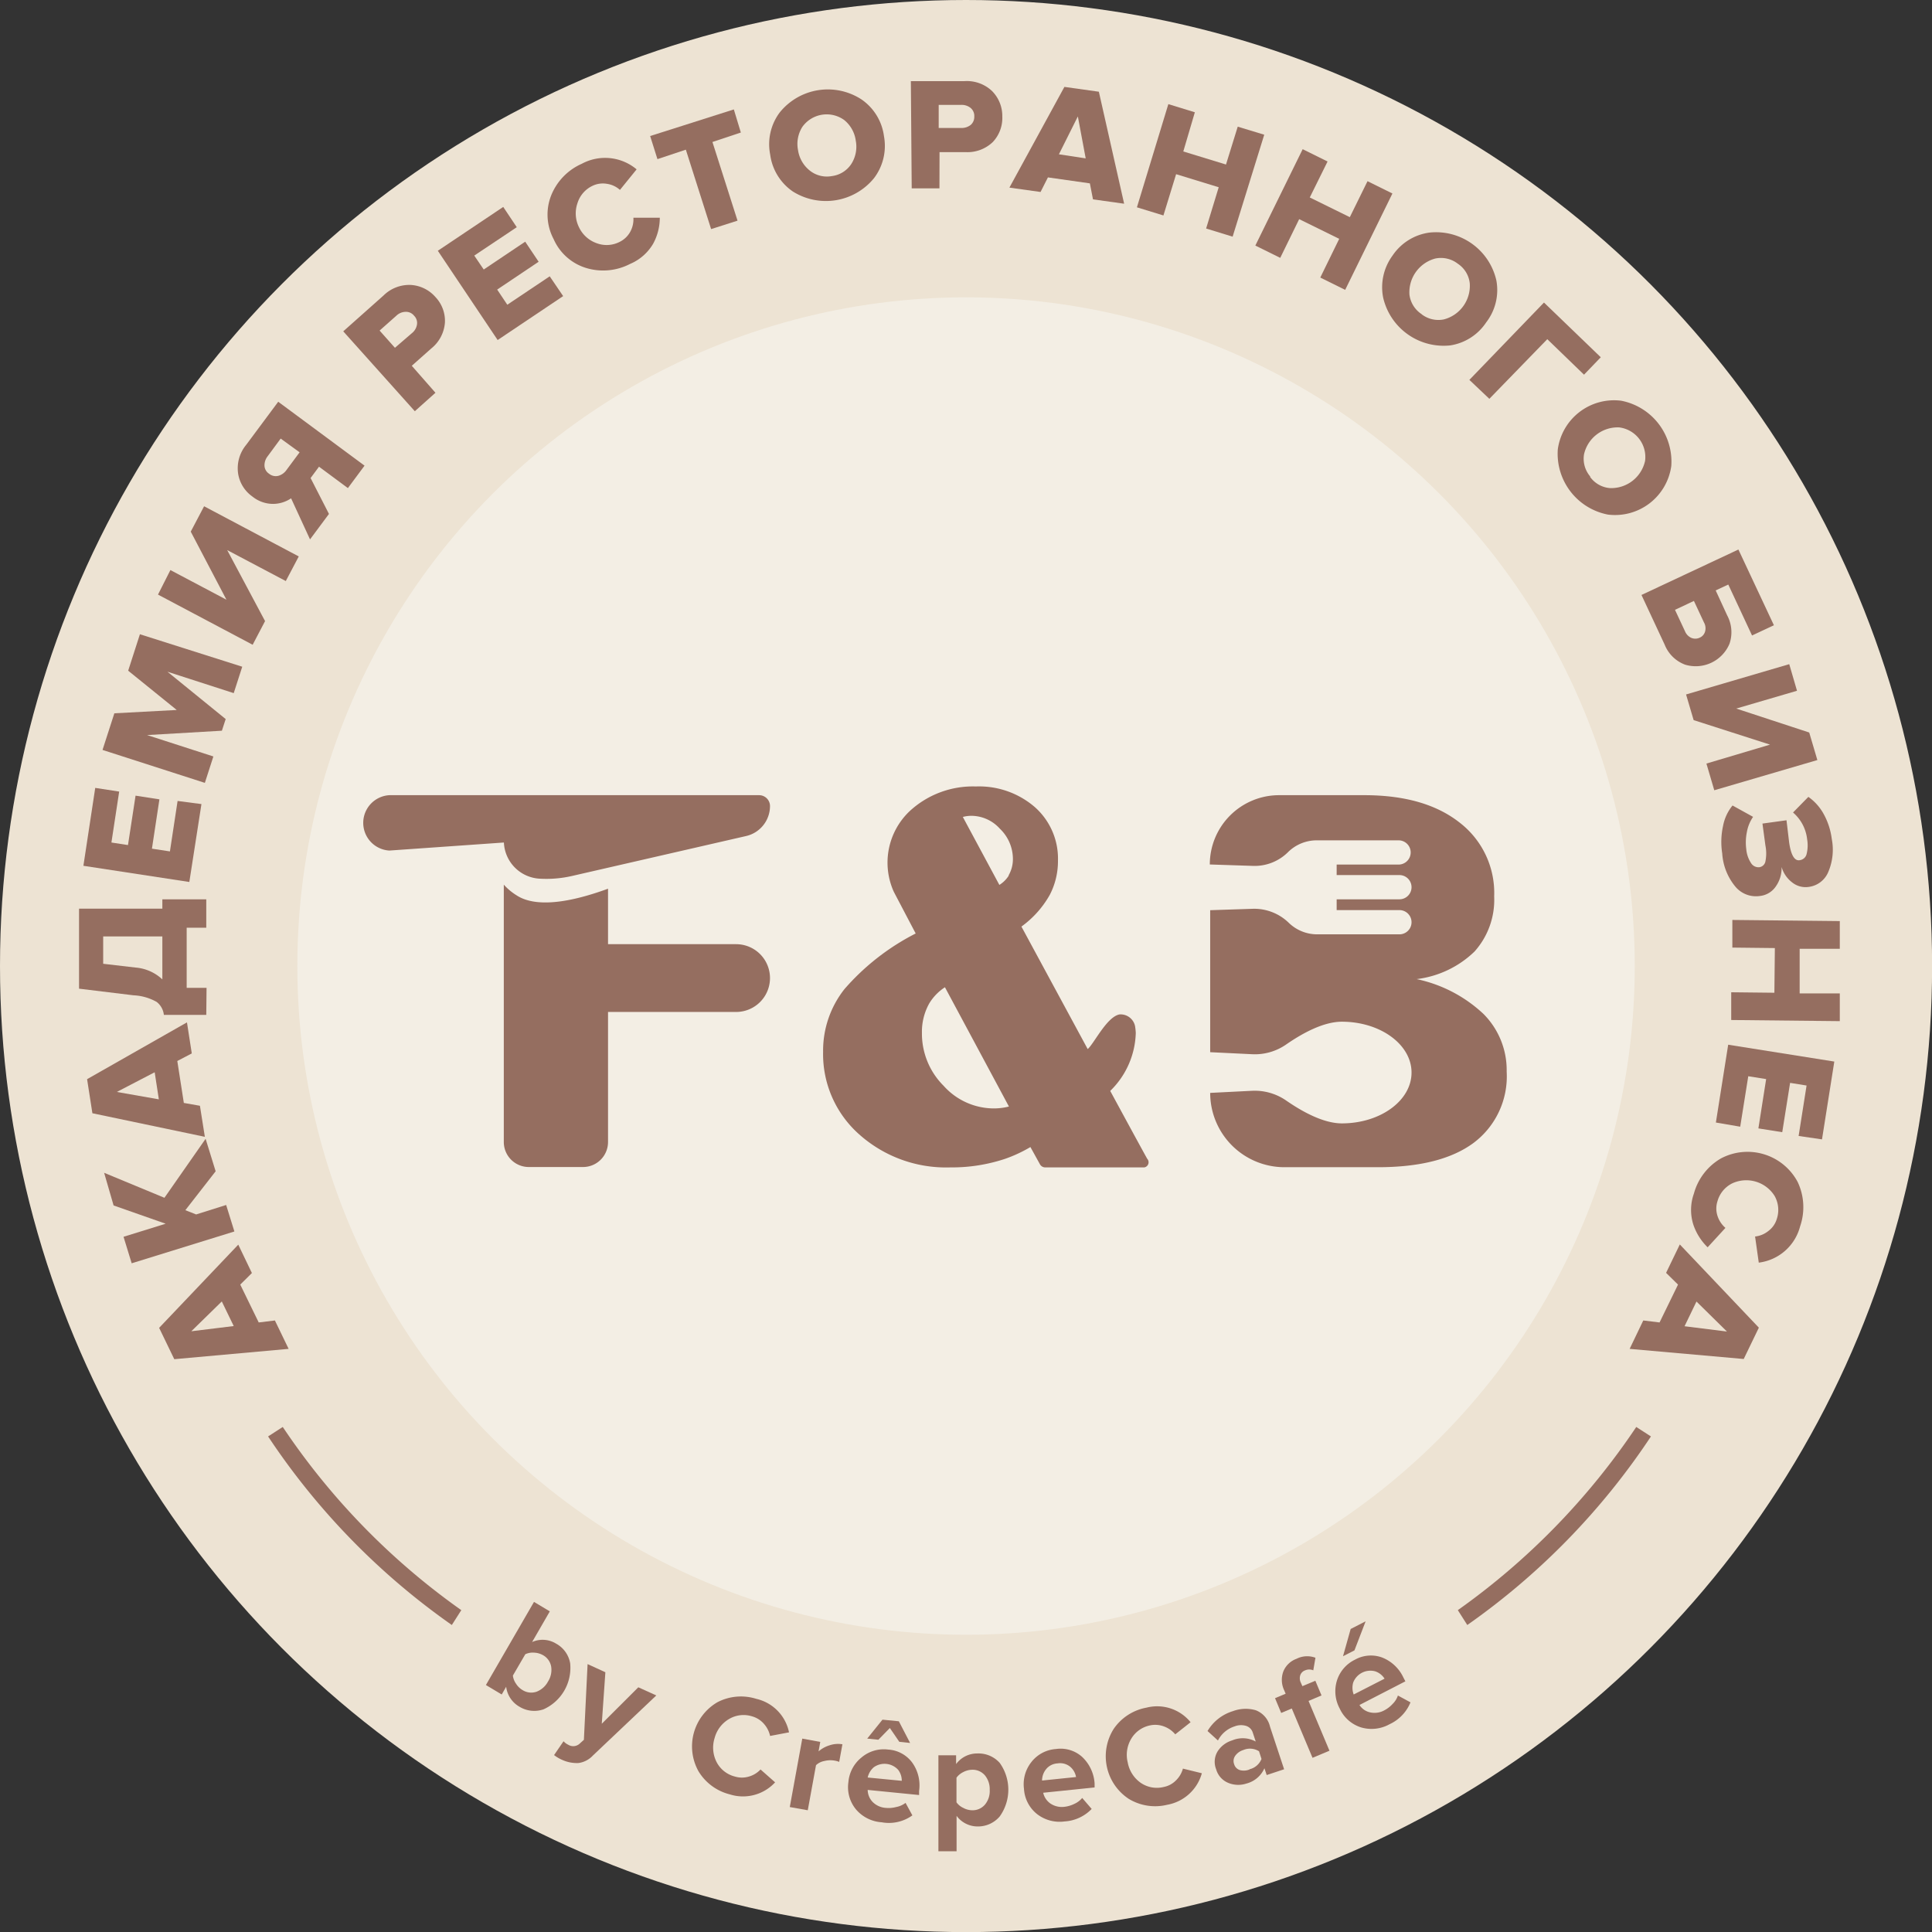 <?xml version="1.0" encoding="UTF-8"?> <svg xmlns="http://www.w3.org/2000/svg" viewBox="0 0 204.09 204.09"><rect x="0" y="0" width="204.09" height="204.09" fill="#333333" stroke="none"/> <defs> <style>.cls-1{fill:#ede3d3;}.cls-2{fill:#f3eee4;}.cls-3{fill:#956e60;}</style> </defs> <g id="Слой_2" data-name="Слой 2"> <g id="Слой_1-2" data-name="Слой 1"> <circle class="cls-1" cx="102.05" cy="102.05" r="102.05"></circle> <circle class="cls-2" cx="102.05" cy="102.05" r="70.64"></circle> <path class="cls-3" d="M25.17,131.48l1.44,3-1.23,1.22,1.95,4,1.71-.21,1.45,3-12.08,1.09-1.6-3.31Zm-1.74,6-3.22,3.15,4.48-.55Z"></path> <path class="cls-3" d="M21.72,120.3l1.06,3.43-3.2,4.11,1.14.45,3.17-1,.87,2.8-10.85,3.36-.86-2.8,4.45-1.38L12,127.34,11,123.89l6.37,2.64Z"></path> <path class="cls-3" d="M19.75,108l.51,3.28-1.53.8.69,4.43,1.7.3.52,3.28L9.76,117.6,9.2,114Zm-3.41,5.27-4,2.08,4.44.78Z"></path> <path class="cls-3" d="M21.79,107.21H17.31a2,2,0,0,0-.76-1.37,5.47,5.47,0,0,0-2.45-.7l-5.75-.7,0-8.45,8.8,0V95h4.64v3H19.72l0,6.35h2.1Zm-7.46-5a4.67,4.67,0,0,1,2.82,1.25l0-4.54-6.25,0v2.89Z"></path> <path class="cls-3" d="M21.28,84.94,20,93.17,8.81,91.46l1.25-8.23,2.53.39L11.77,89l1.75.27.8-5.22,2.52.39-.79,5.21,1.9.29.81-5.33Z"></path> <path class="cls-3" d="M25.59,70.43l-.9,2.79-7-2.26,6.15,5-.4,1.23-7.9.46,7,2.26-.9,2.79L10.83,79.22l1.25-3.87L18.67,75l-5.13-4.15L14.78,67Z"></path> <path class="cls-3" d="M28,65.61l-1.31,2.5-10-5.3L18,60.22l5.92,3.13-3.77-7.19,1.41-2.68,10,5.3-1.37,2.6L24,58.11Z"></path> <path class="cls-3" d="M34.75,54.29l-2,2.69-2-4.34a3.43,3.43,0,0,1-1.91.59,3.48,3.48,0,0,1-2.18-.78A3.66,3.66,0,0,1,25.15,50,3.88,3.88,0,0,1,26,47l3.39-4.56,9.12,6.75-1.76,2.37L33.7,49.3l-.89,1.2Zm-4.48-4.65,1.38-1.86-2-1.45-1.37,1.86a1.55,1.55,0,0,0-.34,1,1.06,1.06,0,0,0,.48.85,1.11,1.11,0,0,0,1,.22A1.57,1.57,0,0,0,30.27,49.64Z"></path> <path class="cls-3" d="M46,41.49l-2.18,1.95L36.26,35l4.25-3.78a3.87,3.87,0,0,1,2.88-1.12A3.75,3.75,0,0,1,46,31.38a3.65,3.65,0,0,1,1,2.7,3.87,3.87,0,0,1-1.44,2.73l-2.06,1.83Zm-2.46-6.32a1.44,1.44,0,0,0,.51-.9,1.07,1.07,0,0,0-.3-.91,1.09,1.09,0,0,0-.88-.42,1.45,1.45,0,0,0-1,.41l-1.77,1.57,1.62,1.82Z"></path> <path class="cls-3" d="M59.49,31.28l-6.92,4.64-6.32-9.43,6.91-4.63L54.59,24,50.1,27l1,1.47,4.38-2.94,1.42,2.12-4.38,2.94,1.07,1.6,4.48-3Z"></path> <path class="cls-3" d="M66.56,27.88a6.18,6.18,0,0,1-4.67.42,5.51,5.51,0,0,1-3.41-3.05,5.52,5.52,0,0,1-.27-4.57,6.16,6.16,0,0,1,3.25-3.38,5.18,5.18,0,0,1,5.79.59l-1.76,2.17a2.61,2.61,0,0,0-1.37-.64,2.51,2.51,0,0,0-1.53.21A3,3,0,0,0,61,21.47,3.29,3.29,0,0,0,61.16,24,3.26,3.26,0,0,0,63,25.68a3,3,0,0,0,2.46-.13,2.57,2.57,0,0,0,1.12-1.07A2.74,2.74,0,0,0,66.91,23l2.79,0A5.76,5.76,0,0,1,69,25.74,5.14,5.14,0,0,1,66.56,27.88Z"></path> <path class="cls-3" d="M77.91,23.31l-2.79.89-2.67-8.39-3,1-.77-2.44,8.84-2.81L78.26,14l-3,1Z"></path> <path class="cls-3" d="M92.32,18.83a6.56,6.56,0,0,1-8.58,1.39,5.61,5.61,0,0,1-2.38-3.89,5.6,5.6,0,0,1,1-4.44A6.52,6.52,0,0,1,91,10.5a5.59,5.59,0,0,1,2.38,3.89A5.63,5.63,0,0,1,92.32,18.83Zm-4.44-.23a2.89,2.89,0,0,0,2.05-1.28,3.38,3.38,0,0,0,.47-2.46,3.37,3.37,0,0,0-1.22-2.18,3.16,3.16,0,0,0-4.42.72,3.36,3.36,0,0,0-.46,2.45A3.39,3.39,0,0,0,85.52,18,2.89,2.89,0,0,0,87.88,18.6Z"></path> <path class="cls-3" d="M99.24,19.9l-2.93,0L96.22,8.57l5.68,0a3.86,3.86,0,0,1,2.9,1.05,3.74,3.74,0,0,1,1.08,2.69,3.7,3.7,0,0,1-1,2.69A3.86,3.86,0,0,1,102,16.07l-2.75,0Zm2.31-6.38a1.56,1.56,0,0,0,1-.33,1.13,1.13,0,0,0,.37-.89,1.09,1.09,0,0,0-.39-.9,1.5,1.5,0,0,0-1-.32l-2.37,0,0,2.44Z"></path> <path class="cls-3" d="M118.75,21.52l-3.29-.46-.33-1.69-4.43-.63-.78,1.54-3.29-.46,5.81-10.64,3.64.51Zm-4.06-4.79-.83-4.43-2,4Z"></path> <path class="cls-3" d="M130.21,25l-2.8-.86,1.33-4.36-4.5-1.38-1.34,4.36-2.8-.86L123.42,11l2.8.86L125,16l4.51,1.38,1.24-4,2.8.85Z"></path> <path class="cls-3" d="M142.1,30.62l-2.63-1.3,2-4.09-4.23-2.08-2,4.09-2.63-1.3,5-10.18,2.63,1.3-1.88,3.8,4.23,2.08,1.87-3.8,2.63,1.3Z"></path> <path class="cls-3" d="M153.18,36.49a6.56,6.56,0,0,1-7.07-5.06,5.65,5.65,0,0,1,1-4.44A5.59,5.59,0,0,1,151,24.57a6.53,6.53,0,0,1,7.07,5.05A5.58,5.58,0,0,1,157,34.05,5.57,5.57,0,0,1,153.18,36.49Zm-3-3.29a2.9,2.9,0,0,0,2.35.54,3.67,3.67,0,0,0,2.73-3.82A2.85,2.85,0,0,0,154,27.86a2.91,2.91,0,0,0-2.38-.55,3.69,3.69,0,0,0-2.73,3.82A2.89,2.89,0,0,0,150.2,33.2Z"></path> <path class="cls-3" d="M157.33,42.13l-2.11-2,7.88-8.17,6,5.78-1.77,1.84-3.88-3.75Z"></path> <path class="cls-3" d="M169.86,54.36a6.55,6.55,0,0,1-5.3-6.89,6,6,0,0,1,6.69-5.14,6.55,6.55,0,0,1,5.3,6.89,6,6,0,0,1-6.69,5.14Zm-1.9-4a2.87,2.87,0,0,0,2.1,1.2,3.66,3.66,0,0,0,3.72-2.87,3.15,3.15,0,0,0-2.73-3.54A3.64,3.64,0,0,0,167.33,48,2.88,2.88,0,0,0,168,50.35Z"></path> <path class="cls-3" d="M183.64,58.05l3.75,8-2.31,1.08-2.51-5.38-1.33.62L182.45,65a3.77,3.77,0,0,1,.25,3A3.87,3.87,0,0,1,178,70.21a3.73,3.73,0,0,1-2.15-2.11l-2.45-5.25ZM180,65.75l-1.06-2.27-2,.94L178,66.69a1.3,1.3,0,0,0,.64.68,1.07,1.07,0,0,0,.89,0,1,1,0,0,0,.59-.66A1.26,1.26,0,0,0,180,65.75Z"></path> <path class="cls-3" d="M178.91,76.07l-.8-2.71,10.9-3.2.82,2.81-6.42,1.88,7.71,2.53.86,2.91-10.89,3.19-.83-2.82,6.72-2Z"></path> <path class="cls-3" d="M181.93,90.16a7.87,7.87,0,0,1,.09-2.92,4.79,4.79,0,0,1,1-2.15l2.17,1.2a4.1,4.1,0,0,0-.66,1.63,5.41,5.41,0,0,0-.06,1.78,3.16,3.16,0,0,0,.51,1.48.92.92,0,0,0,.87.43.76.76,0,0,0,.64-.6,4.31,4.31,0,0,0,0-1.71L186.18,87l2.54-.35L189,89c.19,1.32.57,2,1.16,1.86a.85.85,0,0,0,.69-.67,3.77,3.77,0,0,0,.05-1.53,4.35,4.35,0,0,0-1.49-2.83l1.62-1.65a5.35,5.35,0,0,1,1.6,1.78,7.33,7.33,0,0,1,.87,2.65,6,6,0,0,1-.37,3.51,2.59,2.59,0,0,1-2.06,1.57,2.27,2.27,0,0,1-1.76-.48,3.15,3.15,0,0,1-1.11-1.63,3.33,3.33,0,0,1-.57,2,2.33,2.33,0,0,1-1.73,1.07,2.83,2.83,0,0,1-2.59-1A6.1,6.1,0,0,1,181.93,90.16Z"></path> <path class="cls-3" d="M182.88,107.75l0-2.93,4.56.05.05-4.72L183,100.1l0-2.92,11.35.12,0,2.93-4.24,0,0,4.71,4.24,0,0,2.93Z"></path> <path class="cls-3" d="M181.26,118.58l1.3-8.22,11.21,1.78-1.3,8.22L190,120l.84-5.33-1.74-.28-.83,5.21-2.52-.4.82-5.21-1.89-.3-.85,5.33Z"></path> <path class="cls-3" d="M178.94,126.08a6.16,6.16,0,0,1,2.86-3.71,6,6,0,0,1,8.1,2.49,6.21,6.21,0,0,1,.26,4.68,5.17,5.17,0,0,1-4.37,3.84l-.39-2.76a2.68,2.68,0,0,0,1.4-.58,2.45,2.45,0,0,0,.89-1.26,3,3,0,0,0-.23-2.45A3.53,3.53,0,0,0,183,125a3,3,0,0,0-1.57,1.89,2.49,2.49,0,0,0,0,1.55,2.81,2.81,0,0,0,.84,1.27l-1.88,2.05a6,6,0,0,1-1.52-2.42A5.13,5.13,0,0,1,178.94,126.08Z"></path> <path class="cls-3" d="M172.15,142.49l1.44-3,1.72.21,1.95-4L176,134.46l1.45-3,8.35,8.79-1.6,3.31Zm5.8-2.39,4.48.56-3.22-3.17Z"></path> <path class="cls-3" d="M155,171.66l-1-1.57a74.47,74.47,0,0,0,18.85-19.35l1.55,1A74.69,74.69,0,0,1,155,171.66Z"></path> <path class="cls-3" d="M47.73,171.66l1-1.57a74.23,74.23,0,0,1-18.86-19.35l-1.55,1A74.86,74.86,0,0,0,47.73,171.66Z"></path> <path class="cls-3" d="M53,179l-1.67-1,5.08-8.78,1.67,1-1.87,3.24a2.71,2.71,0,0,1,2.52.16,2.93,2.93,0,0,1,1.5,2.08,4.8,4.8,0,0,1-2.82,4.87,3,3,0,0,1-2.54-.28,2.81,2.81,0,0,1-1.4-2.11Zm1.18-2a1.85,1.85,0,0,0,.33.86,2.06,2.06,0,0,0,.7.68,1.72,1.72,0,0,0,1.46.17,2.3,2.3,0,0,0,1.22-1.08,2.27,2.27,0,0,0,.33-1.6,1.72,1.72,0,0,0-.87-1.19,2.09,2.09,0,0,0-.94-.26,1.81,1.81,0,0,0-.92.17Z"></path> <path class="cls-3" d="M58.53,185.4l1-1.46a1.59,1.59,0,0,0,.5.37,1,1,0,0,0,1.15-.07l.5-.45.39-8,1.88.86-.38,5.44,3.86-3.85,1.9.86-6.69,6.34a2.55,2.55,0,0,1-1.53.8,3.74,3.74,0,0,1-1.74-.34A3.87,3.87,0,0,1,58.53,185.4Z"></path> <path class="cls-3" d="M77.09,189.55a5.39,5.39,0,0,1-3.31-2.45,5.4,5.4,0,0,1,2-7.28,5.38,5.38,0,0,1,4.11-.36A4.56,4.56,0,0,1,83.35,183l-2,.38a2.84,2.84,0,0,0-.66-1.29,2.58,2.58,0,0,0-1.24-.78,3,3,0,0,0-2.45.29,3.31,3.31,0,0,0-1.51,2,3.35,3.35,0,0,0,.21,2.54,3,3,0,0,0,1.94,1.53,2.54,2.54,0,0,0,1.47,0,2.68,2.68,0,0,0,1.23-.75l1.54,1.36A4.61,4.61,0,0,1,77.09,189.55Z"></path> <path class="cls-3" d="M85.33,191.23l-1.9-.34,1.32-7.23,1.9.35-.18,1a3.19,3.19,0,0,1,1.19-.65,2.76,2.76,0,0,1,1.33-.1l-.34,1.86a2.24,2.24,0,0,0-.52-.14,2.58,2.58,0,0,0-1.06.05,1.7,1.7,0,0,0-.87.44Z"></path> <path class="cls-3" d="M93.14,192.5a3.9,3.9,0,0,1-2.69-1.33,3.68,3.68,0,0,1-.83-2.9A3.74,3.74,0,0,1,91,185.66a3.63,3.63,0,0,1,2.83-.84,3.41,3.41,0,0,1,2.53,1.37,4.13,4.13,0,0,1,.73,3l0,.43-5.43-.54a1.87,1.87,0,0,0,.53,1.28,2.15,2.15,0,0,0,1.4.62,3.1,3.1,0,0,0,1.07-.09,2.37,2.37,0,0,0,1-.44l.72,1.32A4.24,4.24,0,0,1,93.14,192.5Zm3-8.38L95,184l-1-1.46-1.21,1.24-1.18-.12,1.61-2,1.73.17Zm-.88,4a1.88,1.88,0,0,0-.38-1.16,1.95,1.95,0,0,0-2.58-.27,2,2,0,0,0-.64,1.08Z"></path> <path class="cls-3" d="M103.32,192.94a2.76,2.76,0,0,1-2.27-1.12v3.74H99.13l0-10.14H101v.93a2.76,2.76,0,0,1,2.26-1.12,3,3,0,0,1,2.35,1,4.86,4.86,0,0,1,0,5.65A3,3,0,0,1,103.32,192.94Zm-.61-1.71a1.71,1.71,0,0,0,1.34-.6,2.24,2.24,0,0,0,.5-1.55,2.29,2.29,0,0,0-.51-1.54,1.71,1.71,0,0,0-1.35-.59,2.1,2.1,0,0,0-.94.25,1.92,1.92,0,0,0-.71.59v2.6a1.79,1.79,0,0,0,.72.59A2,2,0,0,0,102.71,191.23Z"></path> <path class="cls-3" d="M112.46,192.41a3.88,3.88,0,0,1-2.9-.77,3.67,3.67,0,0,1-1.39-2.67,3.76,3.76,0,0,1,.78-2.83,3.6,3.6,0,0,1,2.6-1.38,3.4,3.4,0,0,1,2.76.83,4.22,4.22,0,0,1,1.32,2.81l0,.42-5.43.56a1.88,1.88,0,0,0,.78,1.15,2.16,2.16,0,0,0,1.5.33,3.2,3.2,0,0,0,1-.3,2.32,2.32,0,0,0,.84-.63l1,1.16A4.32,4.32,0,0,1,112.46,192.41Zm1.21-4.69a1.84,1.84,0,0,0-.6-1.07,1.68,1.68,0,0,0-1.36-.37,1.66,1.66,0,0,0-1.22.63,1.92,1.92,0,0,0-.41,1.18Z"></path> <path class="cls-3" d="M123.3,190.65a5.37,5.37,0,0,1-4.07-.63,5.39,5.39,0,0,1-1.58-7.39,5.35,5.35,0,0,1,3.46-2.24,4.55,4.55,0,0,1,4.66,1.54l-1.62,1.28a2.79,2.79,0,0,0-1.18-.83,2.61,2.61,0,0,0-1.46-.12,3,3,0,0,0-2,1.4,3.3,3.3,0,0,0-.38,2.52,3.35,3.35,0,0,0,1.37,2.15,3,3,0,0,0,2.43.44,2.47,2.47,0,0,0,1.29-.69,2.76,2.76,0,0,0,.74-1.25l2,.49A4.64,4.64,0,0,1,123.3,190.65Z"></path> <path class="cls-3" d="M135.65,186.9l-1.84.61-.24-.72a2.85,2.85,0,0,1-1.91,1.62,2.76,2.76,0,0,1-1.88-.06,2.19,2.19,0,0,1-1.31-1.45,2.11,2.11,0,0,1,.18-1.93,2.77,2.77,0,0,1,1.51-1.12,2.87,2.87,0,0,1,2.49.12l-.31-.94a1.08,1.08,0,0,0-.7-.71,1.85,1.85,0,0,0-1.22.05,3,3,0,0,0-1.76,1.49l-1.1-1a4.71,4.71,0,0,1,2.68-2.1,3.84,3.84,0,0,1,2.4-.1,2.44,2.44,0,0,1,1.52,1.74Zm-3.66,0a1.8,1.8,0,0,0,1.27-1.09L133,185a1.79,1.79,0,0,0-1.67-.13,1.62,1.62,0,0,0-.84.6.94.94,0,0,0-.12.89.91.91,0,0,0,.62.63A1.6,1.6,0,0,0,132,186.92Z"></path> <path class="cls-3" d="M140.44,184.94l-1.79.75-2.19-5.21-1.12.47-.65-1.56,1.12-.47-.15-.36a2.55,2.55,0,0,1-.09-2,2.37,2.37,0,0,1,1.39-1.33,2.48,2.48,0,0,1,2-.11l-.23,1.33a1.08,1.08,0,0,0-.86,0,.84.84,0,0,0-.51.5,1.06,1.06,0,0,0,.06.81l.16.36,1.37-.57.65,1.55-1.37.58Z"></path> <path class="cls-3" d="M146.79,182.14a3.91,3.91,0,0,1-3,.34,3.7,3.7,0,0,1-2.27-2,3.83,3.83,0,0,1-.3-2.92,3.68,3.68,0,0,1,1.92-2.24,3.44,3.44,0,0,1,2.88-.22,4.17,4.17,0,0,1,2.24,2.13l.2.38-4.85,2.5a1.78,1.78,0,0,0,1.13.78,2.14,2.14,0,0,0,1.52-.23,3.16,3.16,0,0,0,.85-.66,2.24,2.24,0,0,0,.56-.89l1.33.72A4.35,4.35,0,0,1,146.79,182.14Zm-2.53-10.87-1.18,3.07-1.21.62.81-2.88Zm2,6.06a1.86,1.86,0,0,0-1-.78,1.95,1.95,0,0,0-2.31,1.18A2,2,0,0,0,143,179Z"></path> <path class="cls-3" d="M156.71,107.11a14.75,14.75,0,0,0-7.06-3.68,10.63,10.63,0,0,0,6.12-2.92,8.18,8.18,0,0,0,2.07-5.81,9.38,9.38,0,0,0-3.67-7.82Q150.5,84,144.12,84h-9a7.32,7.32,0,0,0-7.32,7.32h0l4.56.15a5,5,0,0,0,3.68-1.43,4.31,4.31,0,0,1,3.07-1.27h2v0h6.63a1.28,1.28,0,1,1,0,2.56H141.2v1.11h6.63a1.28,1.28,0,1,1,0,2.56H141.2v1.14h6.63a1.28,1.28,0,1,1,0,2.56h-8.68a4.3,4.3,0,0,1-3-1.21A5.24,5.24,0,0,0,132.4,96l-4.56.15v15l4.36.21a5.79,5.79,0,0,0,3.63-1c1.8-1.25,4-2.43,5.92-2.43,4.06,0,7.36,2.4,7.36,5.37s-3.3,5.37-7.36,5.37c-1.91,0-4.12-1.19-5.92-2.44a5.86,5.86,0,0,0-3.63-1l-4.36.22a7.85,7.85,0,0,0,7.86,7.85h9.86q6.65,0,10.12-2.58a8.78,8.78,0,0,0,3.48-7.52A8.4,8.4,0,0,0,156.71,107.11Z"></path> <path class="cls-3" d="M53.23,89A4,4,0,0,0,57,92.82a12.12,12.12,0,0,0,3.4-.28L78.8,88.32a3.25,3.25,0,0,0,2.54-3.15A1.15,1.15,0,0,0,80.2,84H41.13a2.93,2.93,0,0,0,0,5.85L53.23,89Z"></path> <path class="cls-3" d="M77.76,99.74H64.23V93.88c-2.74,1-7.21,2.3-9.66.7a6.12,6.12,0,0,1-1.35-1.13v27.19a2.64,2.64,0,0,0,2.64,2.64h5.73a2.64,2.64,0,0,0,2.64-2.64V106.9H77.76a3.58,3.58,0,0,0,0-7.16Z"></path> <path class="cls-3" d="M121.19,122.41c-.19-.31-3.91-7.17-3.91-7.17a8.87,8.87,0,0,0,2.7-6.12,5.89,5.89,0,0,0-.08-.74v0a1.56,1.56,0,0,0-1.64-1.22c-1.35.26-2.69,3.09-3.36,3.66l-7-12.94a10.45,10.45,0,0,0,3-3.36,7.71,7.71,0,0,0,.86-3.6,7.27,7.27,0,0,0-2.42-5.64,9,9,0,0,0-6.25-2.2,9.83,9.83,0,0,0-7,2.61,7.49,7.49,0,0,0-1.67,8.52l2.31,4.4a25,25,0,0,0-7.52,5.87,10.49,10.49,0,0,0-2.26,6.62,11.33,11.33,0,0,0,3.81,8.73,13.78,13.78,0,0,0,9.64,3.49,17.76,17.76,0,0,0,5.79-.91,14.61,14.61,0,0,0,2.66-1.24l1,1.81a.64.64,0,0,0,.56.34h10.47A.55.55,0,0,0,121.19,122.41ZM105,117.09a7.14,7.14,0,0,1-5.32-2.39,7.79,7.79,0,0,1-2.29-5.58,6.14,6.14,0,0,1,.76-3.1,5.3,5.3,0,0,1,1.67-1.73l6.76,12.6A6.52,6.52,0,0,1,105,117.09Zm1.57-24.61a3.09,3.09,0,0,1-1,1l-3.86-7.18a3.5,3.5,0,0,1,.91-.12,4.07,4.07,0,0,1,3,1.36A4.43,4.43,0,0,1,107,90.72,3.43,3.43,0,0,1,106.54,92.48Z"></path> </g> </g> </svg> 